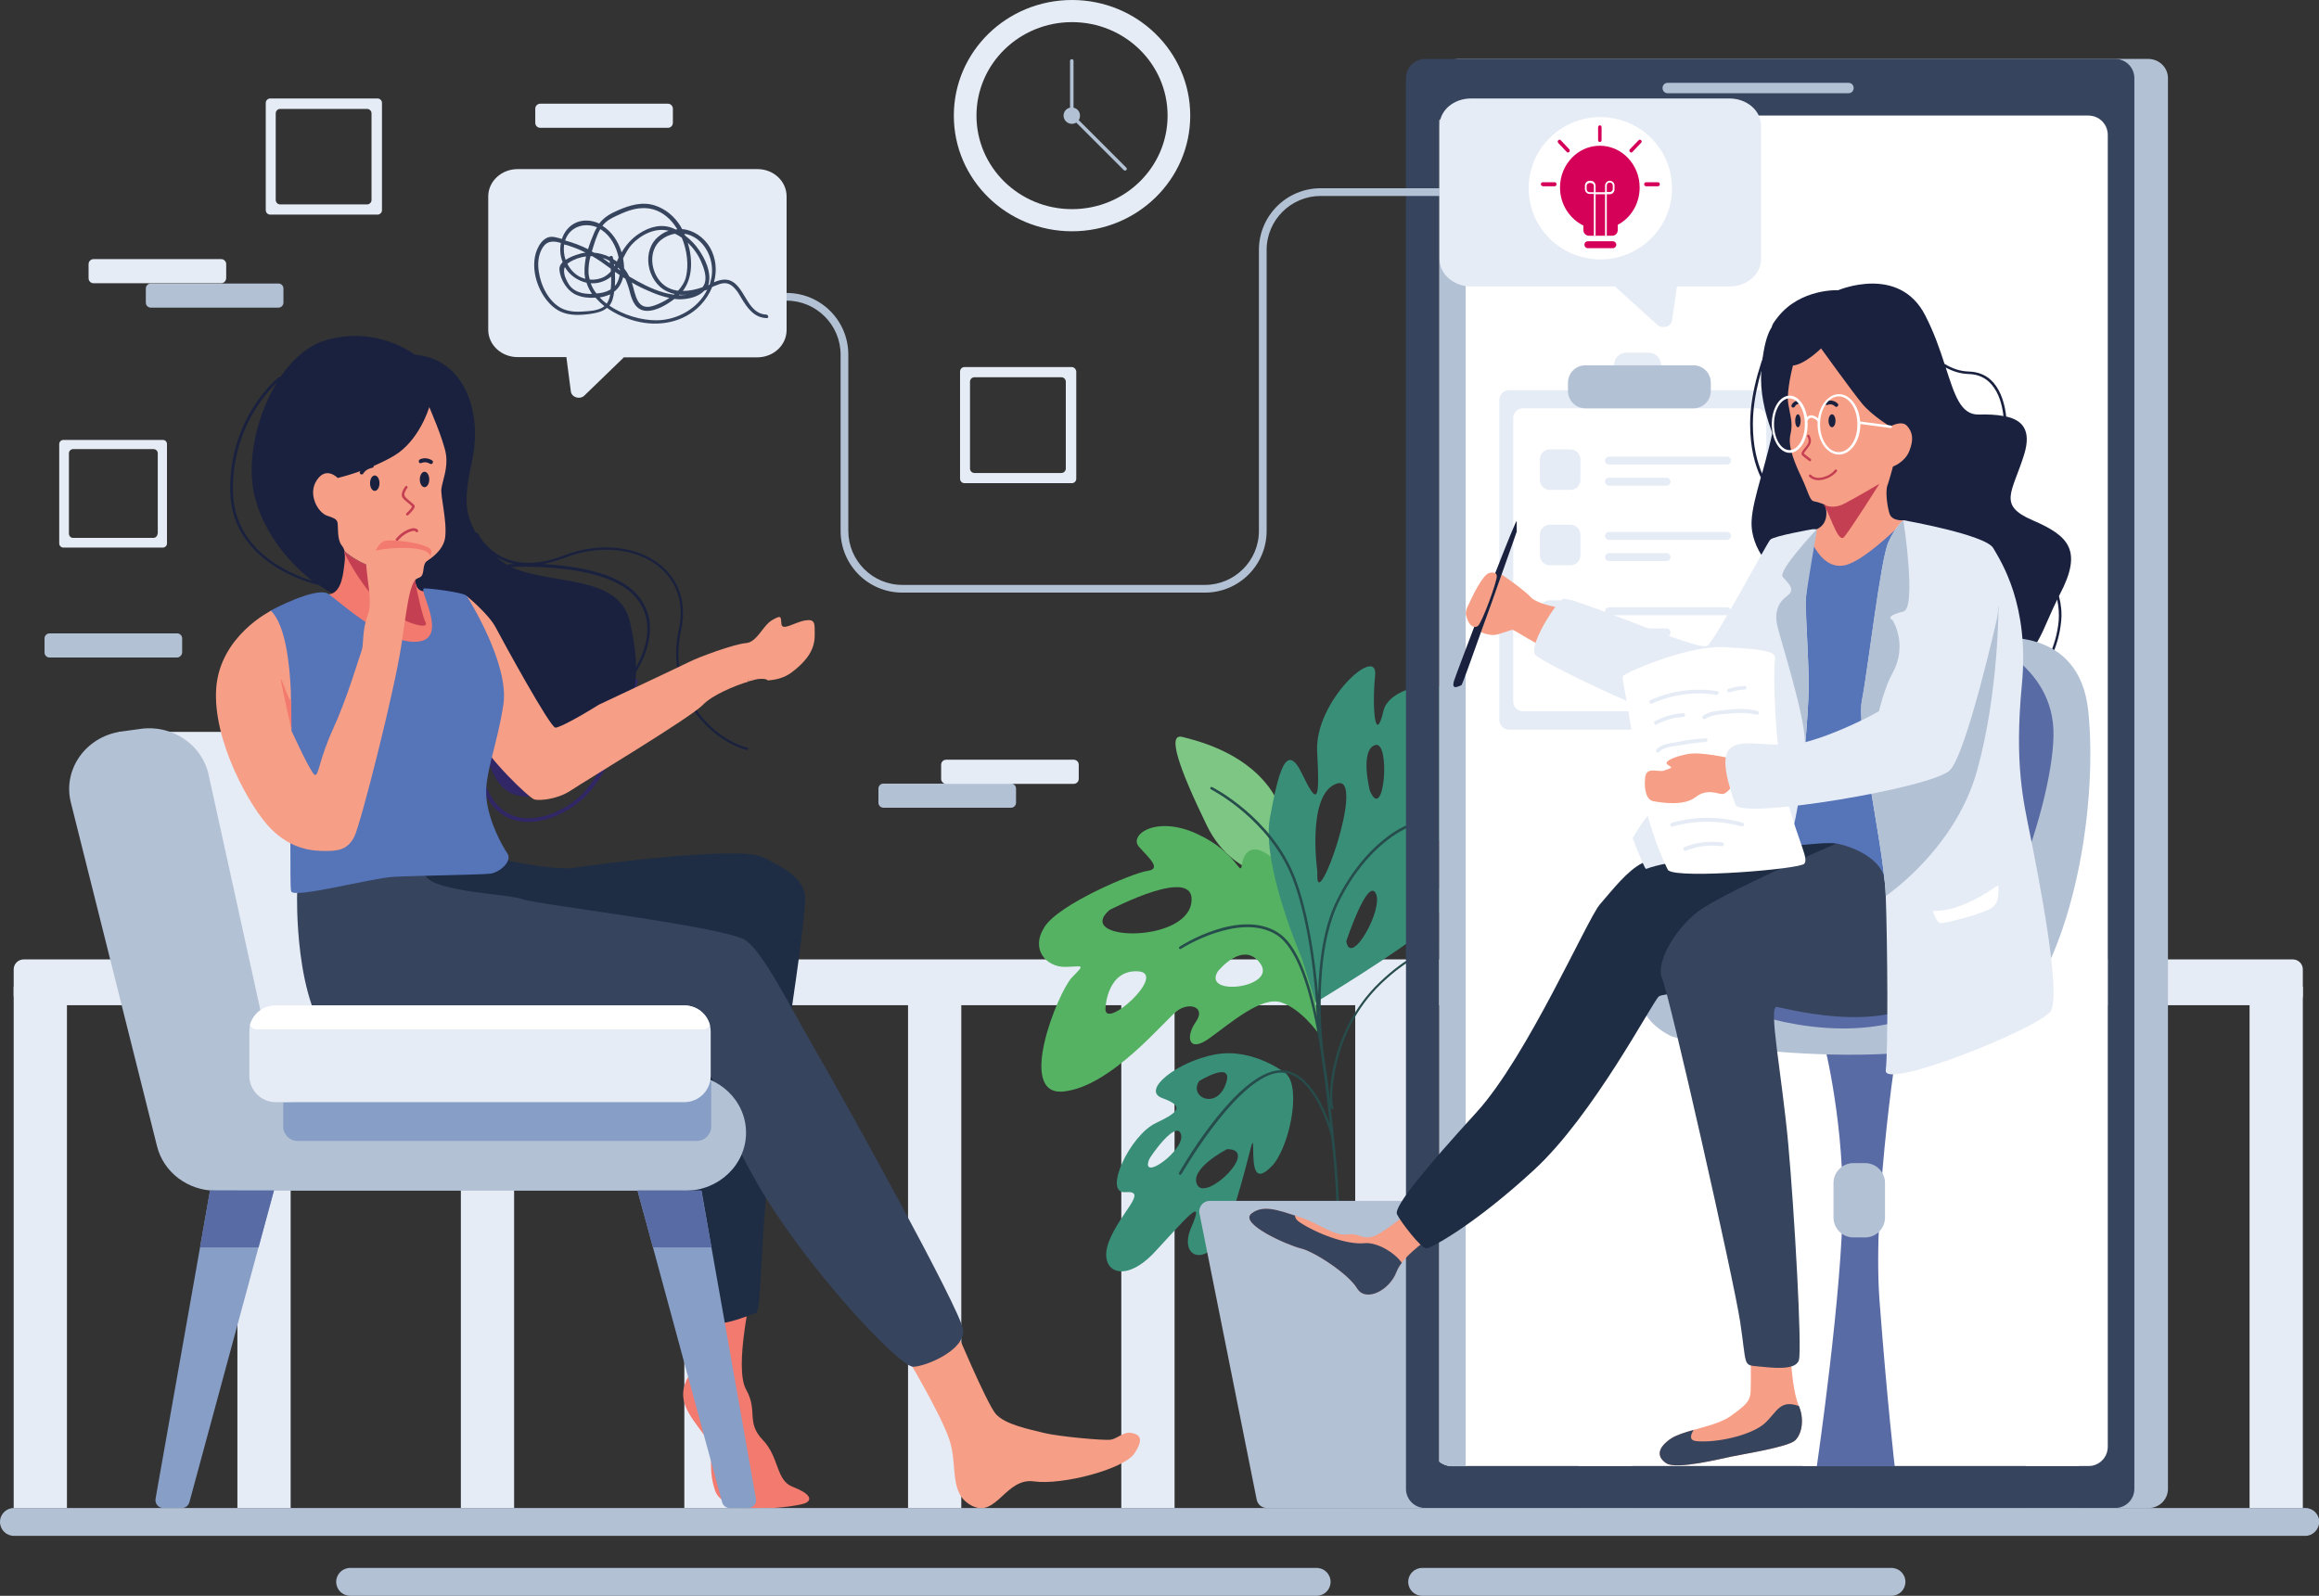 <svg width="308" height="212" viewBox="0 0 308 212" fill="none" xmlns="http://www.w3.org/2000/svg">
<rect x="0" y="0" width="308" height="212" fill="#333333" stroke="none"/>
<g clip-path="url(#clip0_1349_7215)">
<path d="M8.891 131.092H1.818V200.338H8.891V131.092Z" fill="#E6ECF6"/>
<path d="M38.603 131.092H31.53V200.338H38.603V131.092Z" fill="#E6ECF6"/>
<path d="M68.283 131.092H61.21V200.338H68.283V131.092Z" fill="#E6ECF6"/>
<path d="M97.962 131.092H90.89V200.338H97.962V131.092Z" fill="#E6ECF6"/>
<path d="M127.675 131.092H120.602V200.338H127.675V131.092Z" fill="#E6ECF6"/>
<path d="M156 131.092H148.927V200.338H156V131.092Z" fill="#E6ECF6"/>
<path d="M187.067 131.092H179.994V200.338H187.067V131.092Z" fill="#E6ECF6"/>
<path d="M216.747 131.092H209.674V200.338H216.747V131.092Z" fill="#E6ECF6"/>
<path d="M246.459 131.092H239.387V200.338H246.459V131.092Z" fill="#E6ECF6"/>
<path d="M276.139 131.092H269.066V200.338H276.139V131.092Z" fill="#E6ECF6"/>
<path d="M305.852 131.092H298.779V200.338H305.852V131.092Z" fill="#E6ECF6"/>
<path d="M304.53 133.537H3.14C2.413 133.537 1.818 132.942 1.818 132.215V128.779C1.818 128.052 2.413 127.458 3.14 127.458H304.53C305.257 127.458 305.852 128.052 305.852 128.779V132.215C305.852 132.975 305.257 133.537 304.53 133.537Z" fill="#E6ECF6"/>
<path d="M171.666 116.721C171.666 116.721 164.031 117.348 160.296 109.684C156.561 102.019 155.008 97.427 156.991 97.889C158.974 98.385 164.989 99.838 168.526 104.563C172.062 109.287 171.666 116.721 171.666 116.721Z" fill="#7DC683"/>
<path d="M174.872 134.329C174.805 133.404 173.219 118.207 169.914 114.837C166.609 111.468 165.221 113.02 164.956 114.837C164.692 116.654 164.428 113.285 158.974 110.774C153.521 108.263 149.885 110.939 151.273 112.492C152.661 114.045 154.314 115.432 152.397 115.696C150.48 115.961 140.598 120.123 138.714 123.163C136.797 126.202 139.045 128.449 141.391 128.449C143.738 128.449 144.267 127.92 142.383 129.836C140.532 131.752 134.88 145.727 141.292 145C147.704 144.307 154.81 135.354 156.429 134.23C158.049 133.107 160.197 133.801 158.809 135.783C157.421 137.765 157.85 139.946 160.627 137.93C163.403 135.948 167.567 132.281 170.178 133.173C172.789 134.032 174.971 137.105 174.971 137.105L174.872 134.329ZM146.845 133.735C146.845 133.735 147.109 128.779 151.174 129.043C155.239 129.308 146.25 137.369 146.845 133.735ZM158.214 120.024C157.289 125.376 142.614 124.98 147.373 120.883C147.373 120.916 159.139 114.672 158.214 120.024ZM161.75 129.043C161.75 129.043 165.122 124.815 167.402 128.019C169.65 131.224 159.602 132.479 161.75 129.043Z" fill="#55B262"/>
<path d="M183.762 94.387C182.638 99.145 182.209 93.958 182.638 89.729C183.068 85.5 174.574 93.165 174.938 99.838C175.301 106.512 175.004 107.107 172.922 102.779C170.839 98.451 169.815 102.448 168.658 108.693C167.534 114.97 172.922 127.359 172.922 127.359L174.739 133.173C174.739 133.173 186.737 125.905 189.645 123.13C192.587 120.355 192.587 116.886 188.422 117.844C184.258 118.769 192.322 113.252 196.222 100.962C200.155 88.672 184.919 89.63 183.762 94.387ZM174.971 115.829C174.971 115.829 173.483 105.455 177.549 104.1C181.614 102.713 174.541 122.535 174.971 115.829ZM178.805 125.046C178.805 125.046 181.581 116.654 182.705 118.637C183.861 120.652 179.399 128.614 178.805 125.046ZM181.944 105.058C181.944 105.058 180.556 99.673 182.638 98.98C184.721 98.286 183.861 109.518 181.944 105.058Z" fill="#398E77"/>
<path d="M170.806 142.622C170.806 142.622 166.444 139.153 161.42 140.078C156.396 141.003 151.571 144.802 154.314 145.859C157.09 146.884 156.958 147.577 153.521 149.196C150.05 150.815 146.415 158.645 149.489 158.38C152.595 158.116 148.761 161.09 147.274 164.955C145.787 168.853 149.224 170.802 153.389 166.309C157.553 161.816 160.131 158.678 158.214 163.072C156.297 167.466 161.023 168.853 163.436 161.816C165.849 154.779 166.444 149.923 166.444 152.566C166.444 155.209 166.675 157.191 168.856 154.978C171.104 152.797 172.955 144.67 170.806 142.622ZM152.628 154.02C152.761 153.656 156.264 148.635 156.859 150.716C157.421 152.797 151.406 157.125 152.628 154.02ZM159.272 143.613C159.272 143.613 164.064 140.673 162.775 144.075C161.519 147.478 157.85 145.727 159.272 143.613ZM159.04 157.455C157.817 155.308 162.973 152.665 162.973 152.665C167.435 152.632 160.263 159.603 159.04 157.455Z" fill="#398E77"/>
<path d="M194.272 125.938C194.107 125.839 190.174 123.89 183.266 130.464C179.598 133.966 177.945 138.195 177.251 141.102C176.722 143.249 176.59 145.1 176.656 146.223C176.425 144.108 176.127 141.961 175.797 139.847C175.632 138.525 174.277 126.995 177.846 119.76C181.614 112.128 186.77 110.047 186.836 110.014C186.935 109.981 186.968 109.882 186.935 109.783C186.902 109.684 186.803 109.651 186.704 109.684C186.638 109.717 181.383 111.831 177.549 119.595C175.698 123.295 175.169 128.118 175.07 132.149C174.673 127.689 173.814 121.313 171.996 116.588C168.889 108.56 161.056 104.596 160.99 104.563C160.891 104.53 160.792 104.563 160.759 104.629C160.726 104.728 160.759 104.827 160.825 104.86C160.891 104.893 168.592 108.825 171.666 116.687C173.946 122.568 174.706 131.059 174.938 135.155C173.781 129.77 172.161 125.376 169.683 123.857C164.626 120.718 156.991 125.541 156.661 125.773C156.594 125.839 156.561 125.938 156.594 126.004C156.661 126.07 156.76 126.103 156.826 126.07C156.892 126.004 164.593 121.148 169.484 124.154C172.227 125.839 173.913 131.191 175.037 137.468C175.037 137.501 175.037 137.501 175.037 137.501C175.037 137.534 175.037 137.567 175.07 137.567C175.202 138.294 175.334 139.054 175.433 139.781C175.433 139.913 175.466 139.979 175.466 140.012V140.045C175.929 143.117 176.293 146.289 176.623 149.328C175.896 147.313 174.442 144.009 172.128 142.721C171.071 142.126 169.98 142.027 168.823 142.39C163.271 144.108 156.859 155.341 156.594 155.804C156.561 155.903 156.561 156.002 156.661 156.035C156.694 156.035 156.727 156.068 156.76 156.068C156.826 156.068 156.892 156.035 156.925 155.969C156.991 155.87 163.535 144.406 168.955 142.688C170.013 142.357 171.038 142.457 171.996 142.985C175.202 144.769 176.788 150.815 176.822 151.046C176.888 151.806 176.954 152.533 177.053 153.26C178.111 164.063 177.053 168.589 177.053 168.655C177.02 168.754 177.086 168.853 177.185 168.853H177.218C177.284 168.853 177.383 168.787 177.383 168.721C177.383 168.688 178.474 164.096 177.383 153.227C177.185 151.244 176.987 149.13 176.722 146.983C176.755 147.115 176.788 147.247 176.822 147.28C176.855 147.313 176.921 147.346 176.954 147.346C176.987 147.346 177.02 147.346 177.053 147.313C177.119 147.247 177.152 147.148 177.086 147.082C176.689 146.52 176.623 137.171 183.465 130.662C190.174 124.253 194.041 126.169 194.074 126.169C194.173 126.202 194.272 126.169 194.305 126.103C194.371 126.103 194.338 126.004 194.272 125.938Z" fill="#264C4C"/>
<path d="M159.305 161.189L166.906 199.215C167.039 199.875 167.6 200.338 168.261 200.338H192.752C193.446 200.338 194.008 199.842 194.107 199.182L200.288 161.156C200.42 160.297 199.759 159.537 198.932 159.537H160.66C159.8 159.537 159.139 160.33 159.305 161.189Z" fill="#B3C1D5"/>
<path d="M287.938 10.374V197.794C287.938 199.215 286.781 200.338 285.393 200.338H193.744C192.322 200.338 191.199 199.182 191.199 197.794V194.16C191.661 194.523 192.223 194.755 192.851 194.755H277.428C278.849 194.755 279.973 193.598 279.973 192.211V17.906C279.973 16.486 278.816 15.362 277.428 15.362H192.818C192.19 15.362 191.595 15.594 191.166 15.957V10.374C191.166 8.953 192.322 7.83 193.71 7.83H285.327C286.781 7.83 287.938 8.986 287.938 10.374Z" fill="#B3C1D5"/>
<path d="M280.931 7.83H189.282C187.86 7.83 186.737 8.986 186.737 10.374V197.794C186.737 199.215 187.894 200.338 189.282 200.338H280.931C282.353 200.338 283.476 199.182 283.476 197.794V10.374C283.476 8.986 282.353 7.83 280.931 7.83ZM279.94 192.211C279.94 193.631 278.783 194.755 277.395 194.755H192.818C192.19 194.755 191.595 194.523 191.166 194.16V15.957C191.628 15.594 192.19 15.362 192.818 15.362H277.395C278.816 15.362 279.94 16.519 279.94 17.906V192.211Z" fill="#36445E"/>
<path d="M279.94 17.906V192.211C279.94 193.631 278.783 194.755 277.395 194.755H192.818C192.19 194.755 191.595 194.523 191.166 194.16V15.957C191.628 15.594 192.19 15.362 192.818 15.362H277.395C278.816 15.362 279.94 16.519 279.94 17.906Z" fill="white"/>
<path d="M245.501 12.389H221.506C221.11 12.389 220.812 12.092 220.812 11.695C220.812 11.299 221.11 11.002 221.506 11.002H245.501C245.898 11.002 246.195 11.299 246.195 11.695C246.195 12.092 245.898 12.389 245.501 12.389Z" fill="#B3C1D5"/>
<path d="M194.669 15.362V194.788H192.851C192.223 194.788 191.628 194.556 191.199 194.193V15.957C191.661 15.594 192.223 15.362 192.851 15.362H194.669Z" fill="#B3C1D5"/>
<path d="M235.189 51.835H200.42C199.726 51.835 199.131 52.397 199.131 53.124V95.643C199.131 96.337 199.693 96.931 200.42 96.931H235.189C235.883 96.931 236.478 96.37 236.478 95.643V53.124C236.445 52.397 235.883 51.835 235.189 51.835ZM234.594 93.198C234.594 93.892 234.032 94.487 233.305 94.487H202.271C201.577 94.487 200.982 93.925 200.982 93.198V55.536C200.982 54.842 201.544 54.247 202.271 54.247H233.305C233.999 54.247 234.594 54.809 234.594 55.536V93.198Z" fill="#E6ECF6"/>
<path d="M208.583 65.083H205.84C205.113 65.083 204.518 64.489 204.518 63.762V61.02C204.518 60.293 205.113 59.698 205.84 59.698H208.583C209.31 59.698 209.905 60.293 209.905 61.02V63.762C209.905 64.489 209.31 65.083 208.583 65.083Z" fill="#E6ECF6"/>
<path d="M229.372 61.714H213.706C213.409 61.714 213.177 61.482 213.177 61.185C213.177 60.888 213.409 60.656 213.706 60.656H229.372C229.67 60.656 229.901 60.888 229.901 61.185C229.901 61.482 229.67 61.714 229.372 61.714Z" fill="#E6ECF6"/>
<path d="M221.341 64.522H213.706C213.409 64.522 213.177 64.29 213.177 63.993C213.177 63.696 213.409 63.465 213.706 63.465H221.341C221.638 63.465 221.87 63.696 221.87 63.993C221.87 64.29 221.638 64.522 221.341 64.522Z" fill="#E6ECF6"/>
<path d="M208.583 75.094H205.84C205.113 75.094 204.518 74.499 204.518 73.772V71.03C204.518 70.303 205.113 69.709 205.84 69.709H208.583C209.31 69.709 209.905 70.303 209.905 71.03V73.772C209.905 74.499 209.31 75.094 208.583 75.094Z" fill="#E6ECF6"/>
<path d="M229.372 71.724H213.706C213.409 71.724 213.177 71.493 213.177 71.195C213.177 70.898 213.409 70.667 213.706 70.667H229.372C229.67 70.667 229.901 70.898 229.901 71.195C229.901 71.493 229.67 71.724 229.372 71.724Z" fill="#E6ECF6"/>
<path d="M221.341 74.532H213.706C213.409 74.532 213.177 74.301 213.177 74.003C213.177 73.706 213.409 73.475 213.706 73.475H221.341C221.638 73.475 221.87 73.706 221.87 74.003C221.87 74.301 221.638 74.532 221.341 74.532Z" fill="#E6ECF6"/>
<path d="M208.583 85.137H205.84C205.113 85.137 204.518 84.542 204.518 83.816V81.073C204.518 80.347 205.113 79.752 205.84 79.752H208.583C209.31 79.752 209.905 80.347 209.905 81.073V83.816C209.905 84.542 209.31 85.137 208.583 85.137Z" fill="#E6ECF6"/>
<path d="M229.372 81.734H213.706C213.409 81.734 213.177 81.503 213.177 81.206C213.177 80.908 213.409 80.677 213.706 80.677H229.372C229.67 80.677 229.901 80.908 229.901 81.206C229.901 81.503 229.67 81.734 229.372 81.734Z" fill="#E6ECF6"/>
<path d="M221.341 84.542H213.706C213.409 84.542 213.177 84.311 213.177 84.014C213.177 83.716 213.409 83.485 213.706 83.485H221.341C221.638 83.485 221.87 83.716 221.87 84.014C221.87 84.311 221.638 84.542 221.341 84.542Z" fill="#E6ECF6"/>
<path d="M218.961 50.151H216.02C215.094 50.151 214.367 49.424 214.367 48.499C214.367 47.574 215.094 46.847 216.02 46.847H218.961C219.887 46.847 220.614 47.574 220.614 48.499C220.614 49.391 219.854 50.151 218.961 50.151Z" fill="#E6ECF6"/>
<path d="M224.91 54.247H210.566C209.277 54.247 208.253 53.223 208.253 51.935V50.844C208.253 49.556 209.277 48.532 210.566 48.532H224.91C226.199 48.532 227.224 49.556 227.224 50.844V51.935C227.224 53.223 226.199 54.247 224.91 54.247Z" fill="#B3C1D5"/>
<path d="M15.765 97.229H46.965L63.854 141.598L31.365 145.166L15.765 97.229Z" fill="#E6ECF6"/>
<path d="M70.167 109.188C70.035 109.188 69.902 109.188 69.803 109.188C67.787 109.089 66.102 108.131 64.978 106.413C64.151 105.158 63.689 103.671 63.226 102.217C63.094 101.821 62.962 101.391 62.83 100.995C62.796 100.863 62.862 100.697 62.995 100.664C63.127 100.631 63.292 100.697 63.325 100.83C63.458 101.226 63.59 101.656 63.722 102.085C64.185 103.473 64.647 104.926 65.441 106.149C66.465 107.701 67.985 108.593 69.836 108.693C72.943 108.858 76.281 106.875 77.934 104.827C81.14 100.896 82.726 95.775 84.18 90.39C84.213 90.258 84.346 90.159 84.511 90.192C84.643 90.225 84.742 90.357 84.709 90.522C83.255 95.94 81.668 101.127 78.363 105.124C76.314 107.536 73.009 109.188 70.167 109.188Z" fill="#312767"/>
<path d="M63.854 93.594C63.854 93.594 63.623 103.902 68.25 105.521C72.877 107.14 78.859 102.647 80.082 98.121C81.305 93.627 63.854 93.594 63.854 93.594Z" fill="#312767"/>
<path d="M99.251 99.343C94.591 98.055 88.576 92.174 90.46 83.716C91.22 80.314 90.295 77.274 87.882 75.193C84.742 72.517 79.652 71.955 74.86 73.805C71.39 75.16 68.316 75.094 66.002 73.607C64.251 72.484 63.524 70.931 63.524 70.931C63.49 70.832 63.391 70.799 63.292 70.832C63.292 70.832 63.292 70.832 63.259 70.832C61.441 67.958 61.805 65.48 62.763 60.855C64.019 54.743 61.706 47.64 55.063 47.111C55.063 47.111 50.138 43.213 43.297 45.195C40.917 45.889 38.835 47.739 37.215 50.117C37.149 50.084 37.083 50.084 37.017 50.117C36.951 50.184 30.473 55.271 30.572 65.182C30.638 70.402 33.811 73.508 36.488 75.226C39.364 77.076 42.272 77.704 42.272 77.704C42.272 77.704 42.272 77.704 42.305 77.704C44.222 79.025 46.238 79.983 48.254 80.38C54.501 81.668 66.465 80.512 65.077 89.3C63.689 98.088 70.993 102.25 77.934 99.244C82.594 97.229 84.346 93.627 84.478 89.267C85.701 87.284 87.882 82.692 84.61 78.992C81.966 75.986 76.182 75.16 72.084 74.928C72.976 74.763 73.934 74.499 74.992 74.103C79.652 72.285 84.643 72.814 87.684 75.424C89.997 77.406 90.89 80.314 90.162 83.617C88.246 92.306 94.393 98.319 99.185 99.64H99.218C99.284 99.64 99.351 99.574 99.384 99.508C99.417 99.475 99.351 99.376 99.251 99.343ZM36.686 74.962C32.919 72.55 31.002 69.246 30.936 65.216C30.836 57.022 35.364 52.166 36.785 50.811C34.042 55.238 32.786 61.251 33.745 65.612C34.736 70.072 37.81 74.334 41.512 77.175C40.52 76.878 38.603 76.184 36.686 74.962ZM65.87 73.937C66.498 74.334 67.291 74.697 68.283 74.928C67.886 74.928 67.622 74.962 67.556 74.962C67.49 74.962 67.457 74.995 67.424 75.061C66.862 74.73 66.333 74.367 65.87 73.937ZM84.346 79.256C87.221 82.494 85.668 86.525 84.478 88.639C84.445 86.723 84.147 84.674 83.651 82.56C82.197 76.25 73.174 77.77 67.886 75.325C69.902 75.226 80.611 74.995 84.346 79.256Z" fill="#19213F"/>
<path d="M108.208 84.41C108.208 85.533 107.845 86.69 106.787 87.846C106.357 88.341 105.795 88.837 105.134 89.333C104.176 90.059 103.019 90.324 101.995 90.39C101.73 90.192 101.466 90.159 100.904 90.192C100.739 90.192 100.474 90.225 100.144 90.324C99.681 90.258 99.384 90.192 99.384 90.192C99.384 90.192 99.384 90.324 99.384 90.555C97.5 91.117 94.558 92.372 93.368 93.627C91.716 95.345 77.669 103.77 75.852 104.992C74.034 106.215 71.687 106.38 70.993 106.215C70.299 106.05 64.68 100.631 63.722 98.187C62.763 95.742 59.657 77.869 62.069 79.256C62.069 79.256 64.945 81.602 65.87 83.419C66.829 85.236 73.075 96.667 73.769 96.667C74.265 96.667 76.678 95.412 79.52 93.627C79.983 93.396 89.997 88.705 91.451 87.978C92.939 87.218 97.632 85.533 99.086 85.434C100.243 85.335 100.97 83.948 101.796 83.023C102.028 82.758 102.259 82.56 102.523 82.395C103.713 81.734 103.713 81.8 103.779 82.857C103.845 83.915 105.531 82.659 106.919 82.428C108.307 82.197 108.208 82.824 108.208 84.41Z" fill="#F79E86"/>
<path d="M59.128 71.393C58.963 72.616 58.07 73.541 57.178 74.202C56.418 74.763 55.657 75.127 55.492 75.259C55.459 75.259 54.996 75.424 54.269 75.556C53.311 75.721 51.89 75.853 50.435 75.556C50.039 75.49 49.675 75.391 49.312 75.259C47.23 74.565 45.775 73.243 45.775 73.243C45.709 72.979 45.577 72.682 45.379 72.451C44.784 71.691 44.916 70.138 44.85 69.609C44.784 69.081 44.685 68.916 43.462 68.519C42.239 68.123 40.818 65.678 42.074 63.795C43.33 61.879 44.85 63.498 44.85 63.498C44.85 63.498 48.882 62.572 52.319 60.557C55.724 58.542 57.013 54.082 57.013 54.082C57.013 54.082 58.929 58.476 59.227 60.326C59.524 62.176 58.764 63.894 58.632 64.885C58.467 65.843 59.392 69.147 59.128 71.393Z" fill="#F79E86"/>
<path d="M49.774 65.216C50.121 65.216 50.402 64.757 50.402 64.191C50.402 63.626 50.121 63.167 49.774 63.167C49.428 63.167 49.147 63.626 49.147 64.191C49.147 64.757 49.428 65.216 49.774 65.216Z" fill="#19213F"/>
<path d="M56.385 64.72C56.731 64.72 57.013 64.261 57.013 63.696C57.013 63.13 56.731 62.672 56.385 62.672C56.038 62.672 55.757 63.13 55.757 63.696C55.757 64.261 56.038 64.72 56.385 64.72Z" fill="#19213F"/>
<path d="M54.104 68.486C54.071 68.486 54.005 68.453 53.972 68.42C53.906 68.354 53.906 68.255 53.972 68.189C54.368 67.825 54.699 67.429 54.732 67.297C54.666 67.198 54.468 67.032 54.302 66.9C54.038 66.669 53.708 66.438 53.509 66.174C53.047 65.579 53.807 64.687 53.84 64.621C53.906 64.555 54.005 64.522 54.071 64.588C54.137 64.654 54.17 64.753 54.104 64.819C53.939 65.017 53.542 65.645 53.774 65.942C53.939 66.174 54.236 66.405 54.501 66.636C54.798 66.9 54.996 67.032 55.063 67.165C55.162 67.396 54.864 67.825 54.203 68.453C54.17 68.486 54.137 68.486 54.104 68.486Z" fill="#C43F52"/>
<path d="M52.716 71.856C52.683 71.856 52.65 71.856 52.617 71.823C52.551 71.757 52.518 71.658 52.584 71.592C52.617 71.559 53.179 70.799 54.17 70.369C54.633 70.171 54.996 70.105 55.261 70.237C55.459 70.303 55.525 70.435 55.525 70.468C55.558 70.567 55.525 70.667 55.426 70.7C55.327 70.733 55.228 70.7 55.195 70.601C55.162 70.534 54.93 70.435 54.302 70.7C53.41 71.096 52.881 71.79 52.848 71.823C52.848 71.856 52.782 71.856 52.716 71.856Z" fill="#C43F52"/>
<path d="M55.922 61.515C56.319 61.35 56.748 61.383 57.112 61.614C57.409 61.78 57.674 61.35 57.376 61.152C56.88 60.855 56.319 60.788 55.79 61.02C55.492 61.152 55.624 61.647 55.922 61.515Z" fill="#19213F"/>
<path d="M48.254 62.903C48.519 62.473 48.948 62.242 49.444 62.143C49.774 62.11 49.642 61.581 49.312 61.647C48.684 61.746 48.155 62.11 47.824 62.639C47.626 62.936 48.089 63.2 48.254 62.903Z" fill="#19213F"/>
<path d="M55.294 88.837C52.749 90.225 53.84 88.606 47.428 85.996C41.016 83.386 41.809 79.124 43.66 78.959C45.511 78.794 45.61 75.721 45.742 74.928C45.808 74.4 45.874 73.805 45.709 73.243C45.709 73.243 47.725 75.061 50.369 75.556C52.947 76.052 55.327 75.292 55.426 75.259C55.029 75.556 54.864 76.712 55.327 77.869C55.79 79.025 57.574 78.463 57.574 78.463C57.574 78.463 58.963 81.073 59.095 83.155C59.227 85.236 57.839 87.45 55.294 88.837Z" fill="#F37A6E"/>
<path d="M99.846 171.43C99.846 171.43 97.467 181.672 99.086 184.579C100.706 187.453 99.053 188.94 101.301 191.286C103.548 193.631 103.019 196.671 105.3 197.53C107.547 198.389 108.01 199.248 106.919 199.71C105.829 200.14 96.211 201.626 94.988 198.058C93.765 194.49 95.252 193.037 93.434 190.526C91.617 188.015 89.634 185.934 91.451 182.828C93.269 179.723 93.864 178.335 93.699 174.437C93.534 170.472 99.846 171.43 99.846 171.43Z" fill="#F37A6E"/>
<path d="M120.305 180.086C120.305 180.086 124.998 187.883 126.122 191.352C127.245 194.788 125.956 198.521 129.162 200.073C132.368 201.626 133.591 196.274 137.326 196.803C141.061 197.331 149.29 195.184 150.678 193.07C152.067 190.988 151.207 190.526 150.249 190.361C149.29 190.162 148.431 191.087 147.572 191.253C146.712 191.418 140.466 190.823 138.648 190.361C136.83 189.898 133.459 189.27 132.236 187.817C131.013 186.363 126.783 176.287 126.783 176.287L120.305 180.086Z" fill="#F79E86"/>
<path d="M67.523 114.342C67.523 114.342 73.769 115.696 76.38 115.267C78.991 114.837 98.326 112.327 101.334 113.879C104.374 115.432 106.291 116.423 106.886 118.703C107.481 120.982 102.556 149.527 101.73 159.107C100.904 168.721 101.069 174.271 100.375 174.437C99.681 174.602 93.434 177.542 92.74 174.437C92.046 171.331 90.493 154.812 90.823 144.604C91.154 134.395 92.377 130.927 91.154 130.761C89.931 130.596 57.178 127.986 54.236 120.024C51.295 112.062 58.07 111.633 67.523 114.342Z" fill="#1F2D44"/>
<path d="M39.463 118.703C39.463 118.703 39 133.503 44.453 138.822C49.874 144.141 91.617 139.615 94.162 142.754C96.707 145.859 94.261 146.091 100.507 157.092C106.754 168.06 119.478 181.705 121.329 181.573C123.18 181.474 128.27 179.26 127.906 176.617C127.576 173.974 111.943 145.76 108.373 139.648C104.804 133.536 101.565 126.83 99.119 124.98C96.707 123.13 71.125 120.156 69.407 119.463C67.688 118.769 58.07 118.538 56.583 116.456C55.063 114.309 40.025 115.135 39.463 118.703Z" fill="#36445E"/>
<path d="M100.144 90.324C99.912 90.39 99.648 90.456 99.384 90.522C99.384 90.291 99.384 90.159 99.384 90.159C99.384 90.159 99.681 90.258 100.144 90.324Z" fill="#F79E86"/>
<path d="M35.959 81.106C35.959 81.106 42.107 77.803 43.66 78.926C45.213 80.049 51.361 85.699 55.525 85.236C59.69 84.807 55.426 78.166 56.352 78.166C57.31 78.166 61.772 78.728 62.003 79.19C62.268 79.62 67.655 88.209 66.862 93.561C66.069 98.947 64.251 103.01 64.614 106.116C64.945 109.221 66.696 112.36 67.391 113.384C68.085 114.408 66.366 115.895 65.143 116.06C63.92 116.225 55.096 116.324 52.22 116.489C49.345 116.654 38.934 119.43 38.669 118.405C38.405 117.381 38.901 107.834 37.942 104.464C37.083 101.127 34.175 81.998 35.959 81.106Z" fill="#5674B8"/>
<path d="M99.384 90.159C99.384 90.159 99.681 90.225 100.144 90.291C99.912 90.357 99.648 90.423 99.384 90.489C99.384 90.291 99.384 90.159 99.384 90.159Z" fill="#F79E86"/>
<path d="M50.138 79.884C47.527 77.175 45.775 73.508 45.775 73.508L45.709 73.243C45.709 73.243 47.725 75.061 50.369 75.556C51.857 75.853 53.245 75.721 54.203 75.556L54.831 75.721C54.831 75.721 55.889 81.437 56.517 82.659C57.178 83.882 52.749 82.593 50.138 79.884Z" fill="#C43F52"/>
<path d="M57.277 73.21C57.277 73.409 57.211 73.772 57.145 74.169C56.385 74.73 55.624 75.094 55.459 75.226C55.426 75.226 54.963 75.391 54.236 75.523C53.278 75.688 51.857 75.82 50.402 75.523C50.006 75.457 49.642 75.358 49.279 75.226C49.312 75.061 49.807 72.12 51.163 71.856C52.584 71.592 57.343 72.319 57.277 73.21Z" fill="#F37A6E"/>
<path d="M56.252 75.589C56.087 77.307 55.393 76.283 54.864 77.505C54.335 78.728 54.17 79.752 53.311 85.665C52.452 91.546 47.924 109.419 47.064 111.137C46.205 112.855 44.982 113.053 43.263 113.053C41.545 113.053 38.769 112.888 35.992 110.113C33.216 107.338 28.192 98.319 28.721 91.381C29.25 84.443 35.992 81.139 35.992 81.139C37.909 83.056 38.471 88.077 38.636 91.976V92.009C38.636 92.108 38.636 92.207 38.636 92.306C38.636 92.339 38.636 92.405 38.636 92.438C38.636 92.504 38.636 92.57 38.636 92.603C38.702 94.916 38.669 96.7 38.702 97.03C38.702 97.063 38.702 97.063 38.702 97.063C38.868 97.394 41.313 102.779 41.809 102.944C42.338 103.109 42.338 101.028 44.222 96.865C46.139 92.703 47.692 87.317 48.023 86.458C48.353 85.6 48.023 83.849 48.882 81.602C49.741 79.355 47.858 74.135 49.047 73.442C50.27 72.748 55.823 72.418 56.847 73.442C57.872 74.466 56.418 73.838 56.252 75.589Z" fill="#F79E86"/>
<path d="M38.736 97.03C38.636 96.568 37.81 93.033 37.38 90.753C36.918 88.408 38.669 94.42 38.636 92.603C38.736 94.883 38.669 96.7 38.736 97.03Z" fill="#F37A6E"/>
<path d="M9.419 106.644L20.855 152.269C21.714 155.738 24.953 158.182 28.655 158.182H91.055C95.484 158.182 99.086 154.713 99.086 150.485C99.086 146.223 95.484 142.787 91.055 142.787H42.999C39.198 142.787 35.926 140.243 35.133 136.675L27.697 102.878C26.804 98.88 22.838 96.237 18.641 96.832L16.03 97.196C11.37 97.889 8.296 102.25 9.419 106.644Z" fill="#B3C1D5"/>
<path d="M36.389 158.149L34.34 165.682L25.152 199.578C25.019 200.041 24.623 200.338 24.16 200.338H21.681C21.02 200.338 20.558 199.743 20.657 199.115L26.573 165.682L27.895 158.149H36.389Z" fill="#879EC6"/>
<path d="M99.384 200.338H96.905C96.442 200.338 96.013 200.007 95.913 199.578L86.725 165.715L84.676 158.182H93.17L94.492 165.715L100.408 199.148C100.507 199.776 100.012 200.338 99.384 200.338Z" fill="#879EC6"/>
<path d="M27.895 158.149H36.389L34.34 165.715H26.573L27.895 158.149Z" fill="#596BA4"/>
<path d="M94.492 165.715H86.725L84.676 158.149H93.137L94.492 165.715Z" fill="#596BA4"/>
<path d="M37.612 146.454V149.659C37.612 150.716 38.471 151.575 39.529 151.575H92.542C93.6 151.575 94.459 150.716 94.459 149.659V143.613L37.612 146.454Z" fill="#879EC6"/>
<path d="M94.393 137.071V142.919C94.393 144.868 92.806 146.421 90.89 146.421H36.62C34.67 146.421 33.117 144.835 33.117 142.919V137.071C33.117 136.774 33.15 136.477 33.216 136.212C33.613 134.693 34.968 133.57 36.62 133.57H90.89C92.542 133.57 93.93 134.693 94.294 136.212C94.36 136.477 94.393 136.774 94.393 137.071Z" fill="#E6ECF6"/>
<path d="M94.294 136.212C94.129 136.51 93.798 136.741 93.434 136.741H34.042C33.679 136.741 33.348 136.543 33.183 136.212C33.58 134.693 34.935 133.57 36.587 133.57H90.89C92.542 133.57 93.897 134.693 94.294 136.212Z" fill="white"/>
<path d="M306.182 204.038H1.851C0.826 204.038 0 203.212 0 202.188C0 201.164 0.826 200.338 1.851 200.338H306.182C307.207 200.338 308.033 201.164 308.033 202.188C308 203.212 307.174 204.038 306.182 204.038Z" fill="#B3C1D5"/>
<path d="M174.872 212H46.502C45.478 212 44.652 211.174 44.652 210.15C44.652 209.126 45.478 208.3 46.502 208.3H174.872C175.896 208.3 176.722 209.126 176.722 210.15C176.722 211.174 175.896 212 174.872 212Z" fill="#B3C1D5"/>
<path d="M251.219 212H188.885C187.861 212 187.034 211.174 187.034 210.15C187.034 209.126 187.861 208.3 188.885 208.3H251.219C252.243 208.3 253.07 209.126 253.07 210.15C253.07 211.174 252.243 212 251.219 212Z" fill="#B3C1D5"/>
<path d="M237.47 42.948C237.47 42.948 234.594 40.504 233.933 49.325C233.504 54.776 236.809 60.656 236.809 60.656L237.47 42.948Z" fill="#19213F"/>
<path d="M273.561 78.992C276.701 73.045 274.685 71.162 269.959 69.114C265.265 67.099 267.281 65.414 268.835 60.392C269.859 57.088 268.537 55.8 266.455 55.337C266.29 53.818 265.827 52.067 264.77 50.844C263.943 49.886 262.82 49.391 261.465 49.358C260.308 49.325 259.217 48.928 258.259 48.334C257.631 46.384 256.87 44.171 255.714 41.924C252.243 35.086 244.146 38.554 244.146 38.554C244.146 38.554 239.188 38.29 236.148 42.089C234.859 43.708 235.553 43.246 235.354 44.468C234.132 47.21 232.446 51.835 232.446 56.361C232.446 59.533 233.107 61.846 233.867 63.431C233.239 65.678 232.71 67.693 232.644 69.147C232.413 73.177 235.916 76.052 235.916 76.052C235.916 76.052 242.989 79.785 247.154 77.538C251.318 75.325 254.722 77.704 262.324 84.575C269.661 91.216 270.388 85.401 273.231 79.653C273.429 80.611 273.495 81.536 273.429 82.461C272.768 89.531 267.182 93.099 267.116 93.132L267.281 93.429C267.348 93.396 273.065 89.729 273.759 82.494C273.859 81.404 273.759 80.314 273.462 79.19C273.495 79.124 273.528 79.058 273.561 78.992ZM232.81 56.361C232.81 52.364 234.132 48.267 235.288 45.525C235.288 46.913 235.619 48.565 235.916 51.109C236.346 54.544 235.09 59.038 234.032 62.903C233.371 61.35 232.81 59.236 232.81 56.361ZM262.787 55.073C260.407 55.106 259.614 52.496 258.424 48.829C259.349 49.325 260.374 49.655 261.465 49.688C262.72 49.721 263.745 50.184 264.505 51.076C265.497 52.199 265.926 53.818 266.092 55.271C265.1 55.073 263.943 55.04 262.787 55.073Z" fill="#19213F"/>
<path d="M238.131 48.565C238.131 48.565 237.238 51.934 237.503 53.619C237.767 55.304 238.164 56.097 237.8 57.716C237.404 59.335 238.428 61.648 239.321 63.531C240.213 65.447 240.345 66.504 240.94 66.603C241.568 66.702 242.394 67.066 242.394 67.066C242.394 67.066 243.22 69.411 241.304 70.303C239.354 71.195 236.247 72.979 240.015 76.746C243.782 80.512 245.137 82.824 248.277 80.446C251.417 78.067 251.979 79.256 252.309 77.01C252.64 74.763 252.805 69.114 252.805 69.114C252.805 69.114 251.285 69.279 250.954 68.222C250.624 67.165 250.393 65.183 250.69 64.456C250.954 63.729 251.417 61.978 251.417 61.978C251.417 61.978 253.004 61.416 253.598 59.897C254.193 58.377 254.028 57.419 253.301 56.593C252.574 55.767 251.054 56.659 251.054 56.659C251.054 56.659 248.608 55.205 247.286 53.586C245.964 51.968 241.865 46.285 241.865 46.285C241.865 46.285 239.75 48.4 238.131 48.565Z" fill="#F79E86"/>
<path d="M241.998 66.9C241.998 66.9 243.187 67.825 244.972 66.9C246.757 65.975 249.632 64.257 249.632 64.257C249.632 64.257 245.831 70.27 244.939 71.327C244.014 72.385 242.758 67.132 241.998 66.9Z" fill="#C43F52"/>
<path d="M240.411 61.284C240.378 61.284 240.345 61.284 240.312 61.251C240.279 61.218 239.684 60.788 239.387 60.524C239.089 60.26 239.42 59.864 239.75 59.467C239.948 59.236 240.147 58.971 240.18 58.806C240.312 58.377 240.048 58.013 240.048 58.013C239.982 57.947 240.015 57.848 240.081 57.782C240.147 57.716 240.246 57.749 240.312 57.815C240.312 57.848 240.643 58.311 240.477 58.872C240.411 59.104 240.18 59.401 239.982 59.665C239.849 59.83 239.552 60.194 239.585 60.26C239.882 60.524 240.477 60.954 240.477 60.954C240.543 61.02 240.576 61.119 240.51 61.185C240.51 61.251 240.444 61.284 240.411 61.284Z" fill="#C43F52"/>
<path d="M241.535 63.795C240.709 63.795 240.279 63.332 240.279 63.299C240.213 63.233 240.246 63.134 240.312 63.068C240.378 63.002 240.477 63.035 240.543 63.101C240.576 63.134 241.039 63.696 242.13 63.398C243.254 63.101 243.683 62.44 243.683 62.44C243.749 62.374 243.848 62.341 243.915 62.374C243.981 62.44 244.014 62.539 243.981 62.605C243.948 62.639 243.452 63.365 242.229 63.696C241.932 63.762 241.733 63.795 241.535 63.795Z" fill="#C43F52"/>
<path d="M243.32 56.758C243.575 56.758 243.782 56.373 243.782 55.899C243.782 55.425 243.575 55.04 243.32 55.04C243.064 55.04 242.857 55.425 242.857 55.899C242.857 56.373 243.064 56.758 243.32 56.758Z" fill="#19213F"/>
<path d="M238.792 56.758C238.992 56.758 239.155 56.373 239.155 55.899C239.155 55.425 238.992 55.04 238.792 55.04C238.591 55.04 238.428 55.425 238.428 55.899C238.428 56.373 238.591 56.758 238.792 56.758Z" fill="#19213F"/>
<path d="M238.428 53.95C238.494 53.752 238.759 53.685 238.924 53.619C239.056 53.586 239.122 53.454 239.089 53.322C239.056 53.19 238.891 53.091 238.792 53.157C238.428 53.289 238.098 53.454 237.932 53.851C237.899 53.983 237.998 54.115 238.098 54.148C238.263 54.148 238.362 54.082 238.428 53.95Z" fill="#19213F"/>
<path d="M242.758 53.785C243.088 53.653 243.452 53.718 243.716 53.983C243.948 54.214 244.311 53.851 244.08 53.619C243.65 53.19 243.055 53.091 242.526 53.355C242.229 53.487 242.46 53.917 242.758 53.785Z" fill="#19213F"/>
<path d="M251.12 56.527L247.054 55.998C246.922 53.95 245.699 52.364 244.245 52.364C242.89 52.364 241.733 53.752 241.469 55.569C241.27 55.403 240.94 55.205 240.609 55.172C240.345 55.172 240.147 55.271 240.015 55.403C239.75 53.785 238.825 52.562 237.701 52.562C236.379 52.562 235.321 54.247 235.321 56.361C235.321 58.443 236.379 60.161 237.701 60.161C239.023 60.161 240.081 58.476 240.081 56.361C240.081 56.196 240.081 56.064 240.048 55.932C240.081 55.833 240.246 55.503 240.576 55.503C240.94 55.503 241.304 55.833 241.403 55.965C241.403 56.097 241.403 56.229 241.403 56.361C241.403 58.575 242.659 60.392 244.245 60.392C245.798 60.392 247.087 58.575 247.087 56.361V56.328L251.087 56.857C251.087 56.857 251.087 56.857 251.12 56.857C251.219 56.857 251.285 56.791 251.285 56.725C251.252 56.626 251.186 56.527 251.12 56.527ZM237.668 59.797C236.544 59.797 235.619 58.245 235.619 56.361C235.619 54.445 236.544 52.926 237.668 52.926C238.792 52.926 239.717 54.478 239.717 56.361C239.717 58.278 238.792 59.797 237.668 59.797ZM244.212 60.062C242.824 60.062 241.733 58.41 241.733 56.361C241.733 54.313 242.857 52.661 244.212 52.661C245.6 52.661 246.691 54.313 246.691 56.361C246.724 58.41 245.6 60.062 244.212 60.062Z" fill="white"/>
<path d="M238.428 191.352C237.503 192.244 231.355 193.202 230 193.499C228.645 193.763 222.663 195.283 221.308 194.391C219.953 193.499 220.184 192.277 221.969 191.087C222.696 190.625 223.787 190.295 224.943 189.964C226.695 189.469 228.612 189.006 229.868 188.114C231.95 186.627 232.446 186.099 232.512 184.876C232.578 183.654 232.512 179.161 232.512 179.161L237.932 181.54C237.932 181.54 238.164 185.009 238.891 186.726V186.76C239.651 188.477 239.354 190.46 238.428 191.352Z" fill="#F79E86"/>
<path d="M238.428 191.352C237.503 192.244 231.355 193.202 230 193.499C228.645 193.763 222.663 195.283 221.308 194.391C219.953 193.499 220.184 192.277 221.969 191.087C222.696 190.625 223.787 190.294 224.943 189.964C224.448 190.757 224.415 191.352 225.274 191.451C228.083 191.715 232.611 190.658 234.363 189.105C236.015 187.618 236.346 185.868 238.924 186.793C239.651 188.477 239.354 190.46 238.428 191.352Z" fill="#36445E"/>
<path d="M252.309 136.642C252.309 136.642 248.608 159.273 249.632 172.818C250.657 186.363 251.648 194.788 251.648 194.788H241.304C241.304 194.788 244.741 171.232 244.741 159.504C244.741 147.776 242.064 137.765 242.064 137.765L252.309 136.642Z" fill="#596BA4"/>
<path d="M264.604 84.84C264.604 84.84 276.205 82.857 277.362 94.519C278.552 106.182 275.842 124.848 268.273 134.429C260.704 144.009 224.382 138.889 221.837 137.6C219.325 136.279 217.672 134.429 217.904 131.587C218.135 128.713 227.72 128.713 232.413 128.052C237.106 127.392 264.604 84.84 264.604 84.84Z" fill="#B3C1D5"/>
<path d="M262.324 84.575C262.324 84.575 272.999 87.879 272.735 97.856C272.503 107.834 264.439 129.704 256.705 133.9C248.938 138.096 238.693 136.939 230.529 133.9C222.365 130.86 215.458 131.653 222.531 119C229.604 106.347 262.324 84.575 262.324 84.575Z" fill="#596BA4"/>
<path d="M207.393 80.776C207.393 80.776 204.749 85.599 204.65 85.732C204.551 85.864 201.18 83.749 200.949 83.683C200.717 83.617 199.329 84.245 198.536 84.344C198.04 84.41 197.28 84.245 196.685 83.981C197.577 81.47 198.569 78.695 199.428 76.316C200.717 77.175 202.601 78.562 203.262 79.289C204.221 80.347 207.393 80.776 207.393 80.776Z" fill="#F79E86"/>
<path d="M190.835 163.832C190.835 163.832 187.728 165.715 186.175 167.763C185.877 168.16 185.646 168.556 185.481 168.952C184.588 171.397 181.383 173.082 180.226 171.133C179.036 169.184 174.508 166.243 172.756 165.847C171.005 165.417 164.527 162.576 166.212 161.222C167.733 159.999 169.815 160.792 171.996 161.486C172.227 161.552 172.459 161.651 172.69 161.717C175.136 162.477 177.053 164.228 179.003 163.997C180.953 163.733 181.052 165.252 183.531 163.666C186.01 162.081 187.497 160.594 187.497 160.594L190.835 163.832Z" fill="#F79E86"/>
<path d="M186.175 167.763C185.877 168.16 185.646 168.556 185.481 168.952C184.588 171.397 181.383 173.082 180.226 171.133C179.036 169.184 174.508 166.243 172.756 165.847C171.005 165.417 164.527 162.576 166.212 161.222C167.733 159.999 169.815 160.792 171.996 161.486C171.996 161.783 172.194 162.114 172.624 162.378C174.905 163.898 178.937 165.417 181.283 165.153C182.903 165.021 185.249 166.409 186.175 167.763Z" fill="#36445E"/>
<path d="M236.015 112.062C236.015 112.062 220.151 113.681 218.168 114.639C216.185 115.597 214.202 118.174 212.483 120.156C210.798 122.139 202.866 140.309 196.156 147.71C189.414 155.11 185.051 160.33 185.547 161.321C186.043 162.345 188.753 165.847 189.414 165.847C190.075 165.847 195.925 162.642 203.758 155.407C211.624 148.172 219.391 133.239 220.316 132.38C221.242 131.521 244.84 130.794 247.98 124.65C251.153 118.505 251.384 111.005 247.319 109.585C243.221 108.197 236.015 112.062 236.015 112.062Z" fill="#1F2D44"/>
<path d="M243.882 112.062C243.882 112.062 228.282 118.802 225.241 121.313C222.2 123.824 219.854 128.052 220.779 130.068C221.704 132.083 230.265 169.911 231.124 175.626C231.983 181.341 231.487 181.341 233.305 181.507C235.156 181.672 238.494 182.167 238.924 180.681C239.354 179.161 238.329 161.023 237.503 151.938C236.676 142.853 234.826 133.603 235.982 133.768C237.172 133.933 253.466 138.492 258.259 129.902C263.051 121.313 260.242 114.276 256.705 112.261C253.169 110.212 243.882 112.062 243.882 112.062Z" fill="#36445E"/>
<path d="M251.781 70.303C251.781 70.303 247.616 74.4 245.171 75.061C242.725 75.721 241.304 73.243 240.973 72.682C240.643 72.12 240.973 71.625 240.973 71.625C240.973 71.625 239.882 76.052 239.618 82.957C239.354 89.861 236.015 111.17 236.015 112.062C236.015 112.954 241.799 111.732 243.882 112.062C245.964 112.393 250.161 114.144 250.326 117.084C250.492 120.024 257.366 117.943 258.193 101.292C259.052 84.641 251.781 70.303 251.781 70.303Z" fill="#5674B8"/>
<path d="M240.213 91.744C240.18 93.231 240.015 96.171 239.717 99.376C239.717 99.376 239.717 99.376 239.717 99.409C239.221 104.629 238.461 110.443 237.47 111.633C237.238 111.93 236.875 112.161 236.379 112.36C233.537 113.582 226.827 113.747 221.407 114.705C220.349 114.904 219.424 115.135 218.631 115.432C218.565 115.399 218.532 115.366 218.499 115.3C218.499 115.3 217.771 113.912 216.846 111.335C217.573 110.08 218.3 109.023 218.796 108.428C220.911 106.05 225.836 94.123 225.902 93.925C225.836 93.958 224.382 94.817 222.63 95.279C221.704 95.544 217.143 93.66 212.781 91.645C208.55 89.696 204.518 87.582 203.956 87.053C202.865 85.963 206.567 80.148 207.559 79.587C208.451 79.091 221.44 84.773 225.571 85.732C226.199 85.864 226.629 85.897 226.761 85.798C227.885 84.939 234.627 72.219 235.123 71.691C235.619 71.195 240.742 70.303 240.742 70.303H241.237C241.237 70.303 239.915 77.935 239.783 79.322C239.717 80.743 240.279 87.846 240.213 91.744Z" fill="#E6ECF6"/>
<path d="M240.213 91.744C240.18 93.231 240.015 96.171 239.717 99.376C239.717 99.343 239.717 99.31 239.717 99.277C240.048 95.907 236.346 84.641 236.015 82.957C235.685 81.272 236.181 80.016 237.371 79.157C238.56 78.298 237.47 77.472 236.776 76.646C236.082 75.82 241.337 70.27 241.337 70.27C241.337 70.27 240.015 77.902 239.882 79.289C239.717 80.743 240.279 87.846 240.213 91.744Z" fill="#B3C1D5"/>
<path d="M272.338 134.362C270.785 136.609 250.128 144.901 250.459 142.192C250.789 139.516 250.69 125.475 250.459 119C250.326 115.168 248.971 108.23 248.079 102.349C248.046 102.151 248.013 101.953 247.98 101.755C247.385 97.889 246.988 94.553 247.319 92.967C248.112 88.936 249.798 74.235 250.822 72.021C251.847 69.775 252.838 69.114 252.838 69.114C252.838 69.114 263.712 71.03 264.737 72.814C265.761 74.598 269.562 80.314 268.537 90.951C267.513 101.623 268.769 106.545 269.661 111.038C270.553 115.531 273.892 132.116 272.338 134.362Z" fill="#E6ECF6"/>
<path d="M252.805 81.239C250.128 81.899 251.351 82.362 251.351 82.362C251.351 82.362 253.466 85.6 251.351 89.432C249.236 93.231 248.046 102.382 248.046 102.382C247.385 98.286 246.955 94.685 247.286 93C248.079 88.969 249.765 74.268 250.789 72.054C251.814 69.808 252.805 69.147 252.805 69.147C252.805 69.147 254.59 80.776 252.805 81.239Z" fill="#B3C1D5"/>
<path d="M262.588 102.382C259.68 112.855 250.459 119.033 250.459 119.033C250.326 115.201 248.971 108.263 248.079 102.382C248.046 102.184 248.013 101.986 247.98 101.788C248.409 101.424 248.872 101.127 249.335 100.731C251.45 99.046 265.431 80.446 265.431 80.446C265.431 80.446 265.497 91.91 262.588 102.382Z" fill="#B3C1D5"/>
<path d="M256.705 121.048C257.531 120.883 258.622 121.214 261.663 119.793C264.703 118.372 265.53 117.117 265.431 117.943C265.364 118.769 265.596 119.892 264.505 120.619C263.414 121.379 258.192 122.733 257.697 122.634C257.201 122.568 256.705 121.048 256.705 121.048Z" fill="white"/>
<path d="M239.651 114.738C239.089 115.465 223.291 116.754 221.638 115.663C221.572 115.63 221.539 115.597 221.506 115.531C221.506 115.531 220.779 114.144 219.854 111.567C218.928 108.957 217.838 105.125 217.176 100.334C216.549 95.874 216.086 93.363 215.821 91.91C215.524 90.258 215.425 89.993 215.623 89.762C215.954 89.333 223.853 85.864 228.645 85.963C228.711 85.963 228.81 85.963 228.876 85.963C229.207 85.996 229.538 85.996 229.835 86.029C233.966 86.26 236.015 86.492 235.751 87.582C235.487 88.771 235.652 100.037 237.337 106.182C238.197 109.353 238.957 111.335 239.387 112.624C239.783 113.78 239.915 114.375 239.651 114.738Z" fill="white"/>
<path d="M219.424 93.462C222.101 92.273 225.043 91.844 227.951 92.306C228.282 92.339 228.414 91.877 228.083 91.811C225.043 91.348 221.969 91.744 219.16 93.033C218.895 93.165 219.126 93.594 219.424 93.462Z" fill="#E6ECF6"/>
<path d="M220.052 96.237C221.143 95.643 222.332 95.312 223.555 95.246C223.886 95.213 223.886 94.718 223.555 94.751C222.233 94.817 220.977 95.18 219.787 95.808C219.523 95.94 219.787 96.403 220.052 96.237Z" fill="#E6ECF6"/>
<path d="M226.464 95.511C227.29 94.916 228.777 94.883 229.769 94.784C230.959 94.652 232.115 94.685 233.305 94.949C233.636 95.015 233.768 94.552 233.437 94.453C232.115 94.123 230.793 94.123 229.471 94.288C228.447 94.42 227.092 94.42 226.232 95.048C225.935 95.246 226.199 95.676 226.464 95.511Z" fill="#E6ECF6"/>
<path d="M220.415 99.872C220.878 99.211 222.564 99.112 223.324 98.98C224.382 98.781 225.439 98.649 226.53 98.583C226.86 98.55 226.86 98.055 226.53 98.088C225.241 98.154 223.985 98.319 222.729 98.583C221.87 98.748 220.548 98.847 219.986 99.607C219.787 99.905 220.25 100.136 220.415 99.872Z" fill="#E6ECF6"/>
<path d="M222.134 109.816C225.142 108.957 228.315 108.957 231.322 109.783C231.62 109.882 231.785 109.386 231.454 109.287C228.348 108.428 225.109 108.428 222.002 109.32C221.704 109.419 221.837 109.915 222.134 109.816Z" fill="#E6ECF6"/>
<path d="M223.886 113.02C225.406 112.426 226.993 112.194 228.645 112.426C228.976 112.459 229.108 111.996 228.777 111.93C227.059 111.699 225.373 111.864 223.754 112.525C223.456 112.657 223.588 113.153 223.886 113.02Z" fill="#E6ECF6"/>
<path d="M229.703 91.976C230.364 91.777 231.025 91.645 231.719 91.612C232.049 91.579 232.049 91.084 231.719 91.117C230.992 91.15 230.265 91.282 229.57 91.513C229.273 91.579 229.405 92.075 229.703 91.976Z" fill="#E6ECF6"/>
<path d="M201.444 69.213C201.444 69.808 201.444 70.634 201.444 70.634C201.444 70.634 200.585 73.111 199.428 76.349C198.602 78.728 197.61 81.503 196.685 84.014C195.33 87.846 194.173 91.018 194.107 91.018C193.942 91.051 192.686 91.876 193.116 90.456C193.281 89.927 194.405 86.954 195.76 83.386C196.685 80.941 197.743 78.265 198.701 75.853C200.188 72.021 201.444 68.982 201.444 69.213Z" fill="#19213F"/>
<path d="M197.809 76.118C197.941 76.085 198.767 75.853 198.8 76.547C198.833 77.241 196.85 82.725 196.288 83.155C195.694 83.584 195.099 82.923 194.9 82.296C194.702 81.635 194.471 81.503 195.066 80.28C195.627 79.058 196.949 76.316 197.809 76.118Z" fill="#F79E86"/>
<path d="M247.715 164.393H246.162C244.708 164.393 243.518 163.204 243.518 161.75V157.158C243.518 155.704 244.708 154.515 246.162 154.515H247.715C249.17 154.515 250.359 155.704 250.359 157.158V161.75C250.359 163.204 249.17 164.393 247.715 164.393Z" fill="#B3C1D5"/>
<path d="M229.736 100.731C229.736 100.731 225.968 99.838 224.183 100.169C222.399 100.499 220.779 101.193 221.539 101.623C222.332 102.085 221.87 102.019 221.076 102.349C220.283 102.68 218.664 101.722 218.499 103.307C218.333 104.893 218.664 106.281 219.622 106.446C220.581 106.611 223.588 107.14 225.175 105.917C226.728 104.695 228.083 105.488 228.777 105.488C229.471 105.488 231.091 103.44 230.727 102.349C230.397 101.292 229.736 100.731 229.736 100.731Z" fill="#F79E86"/>
<path d="M265.265 82.031C265.265 82.031 261.233 99.971 258.986 102.316C256.738 104.662 231.19 108.924 230.496 106.909C229.802 104.893 228.381 100.863 229.703 99.508C231.058 98.154 233.867 99.046 237.668 98.947C241.469 98.847 252.144 93.793 253.698 91.447C255.251 89.101 255.615 78.893 258.523 76.085C261.465 73.277 266.488 73.739 265.265 82.031Z" fill="#E6ECF6"/>
<path d="M160.032 78.728H119.842C115.314 78.728 111.645 75.061 111.645 70.534V47.111C111.645 43.18 108.44 39.942 104.473 39.942V38.918C109.001 38.918 112.67 42.585 112.67 47.111V70.534C112.67 74.466 115.876 77.704 119.842 77.704H160.032C163.965 77.704 167.204 74.499 167.204 70.534V33.202C167.204 28.676 170.872 25.009 175.4 25.009H194.669V26.033H175.4C171.467 26.033 168.228 29.238 168.228 33.202V70.534C168.228 75.061 164.56 78.728 160.032 78.728Z" fill="#B3C1D5"/>
<path d="M100.606 22.465H68.746C66.597 22.465 64.846 24.084 64.846 26.099V43.807C64.846 45.823 66.597 47.441 68.746 47.441H75.224L75.818 52.001C75.918 52.794 77.008 53.124 77.603 52.562L82.858 47.474H100.573C102.722 47.474 104.473 45.856 104.473 43.84V26.099C104.473 24.084 102.755 22.465 100.606 22.465Z" fill="#E6ECF6"/>
<path d="M101.763 41.792C99.549 41.693 99.086 38.984 97.698 37.728C96.74 36.87 95.781 37.101 94.823 37.497C95.252 35.978 95.12 34.326 94.294 32.872C93.468 31.485 92.079 30.559 90.592 30.427C90.526 30.295 90.46 30.196 90.394 30.064C89.601 28.775 88.411 27.751 86.957 27.289C85.304 26.76 83.651 27.256 82.131 27.916C81.04 28.379 80.214 28.875 79.586 29.701C79.223 29.535 78.826 29.403 78.396 29.337C76.479 29.073 75.124 30.229 74.629 31.749C74.034 31.584 73.373 31.319 72.745 31.551C72.084 31.815 71.621 32.476 71.357 33.103C70.233 35.68 71.555 39.413 73.769 40.999C75.157 41.99 76.843 41.924 78.463 41.693C79.355 41.561 80.082 41.363 80.611 40.9C81.768 41.726 83.156 42.321 84.412 42.651C87.452 43.444 90.79 42.882 93.038 40.537C93.699 39.843 94.228 39.017 94.591 38.125C94.823 38.026 95.021 37.927 95.252 37.861C96.178 37.464 96.839 37.53 97.533 38.257C97.929 38.654 98.227 39.182 98.491 39.645C99.251 40.9 100.144 42.189 101.763 42.255C102.127 42.354 102.127 41.825 101.763 41.792ZM92.476 31.683C93.93 32.707 94.69 34.557 94.558 36.341C94.525 36.837 94.393 37.332 94.261 37.795C94.195 37.828 94.129 37.861 94.062 37.894C94.096 37.762 94.162 37.629 94.162 37.497C94.426 36.077 93.666 34.425 92.873 33.269C92.377 32.509 91.716 31.848 90.989 31.286C90.956 31.22 90.923 31.121 90.89 31.055C91.451 31.121 91.98 31.352 92.476 31.683ZM84.676 37.365C84.312 37.167 83.949 36.936 83.585 36.737C83.387 36.341 83.156 35.978 82.891 35.647C82.891 35.218 82.825 34.788 82.759 34.326C83.09 33.665 83.42 33.037 83.883 32.509C85.106 31.187 87.023 30.196 88.807 30.659C88.378 30.791 87.948 31.022 87.551 31.352C85.139 33.202 85.899 37.398 88.543 38.687C88.874 38.852 89.237 38.984 89.601 39.05C89.567 39.083 89.534 39.116 89.501 39.149C87.783 38.918 86.13 38.158 84.676 37.365ZM88.906 39.579C88.279 40.008 87.585 40.339 86.957 40.57C84.544 41.462 84.445 39.149 83.916 37.53C84.643 37.96 85.37 38.323 86.163 38.654C87.023 39.05 87.948 39.38 88.906 39.579ZM79.652 39.513C80.115 39.447 80.545 39.314 80.941 39.149C80.974 39.149 81.007 39.116 81.04 39.116C80.974 39.579 80.809 40.008 80.578 40.339C80.214 40.074 79.917 39.81 79.652 39.513ZM75.719 32.707C76.446 32.938 77.141 33.236 77.768 33.566C77.504 33.599 77.24 33.632 76.975 33.731C76.479 33.863 75.719 34.127 75.124 34.524C74.893 33.863 74.827 33.136 74.926 32.476C75.224 32.542 75.488 32.608 75.719 32.707ZM79.917 30.559C81.107 31.352 81.867 32.773 82.164 34.227C82.098 34.359 82.032 34.491 81.966 34.656C81.966 34.689 81.933 34.722 81.933 34.755C81.768 34.623 81.602 34.524 81.437 34.425C81.437 34.359 81.404 34.293 81.404 34.194C81.371 33.929 81.04 33.962 80.941 34.127C80.313 33.83 79.619 33.632 78.892 33.566C78.793 33.5 78.694 33.467 78.595 33.401C78.595 33.368 78.595 33.368 78.628 33.335C78.925 32.377 79.223 31.319 79.718 30.46C79.784 30.46 79.851 30.493 79.917 30.559ZM77.636 36.275C77.636 36.539 77.702 36.77 77.735 37.035C77.669 37.002 77.57 37.002 77.504 36.969C76.546 36.671 75.818 35.944 75.356 35.053C75.422 34.986 75.521 34.92 75.62 34.854C76.281 34.425 77.074 34.16 77.835 34.061C77.702 34.788 77.603 35.548 77.636 36.275ZM78.165 36.275C78.132 35.515 78.231 34.755 78.429 34.028C78.496 34.028 78.595 34.028 78.661 34.028C79.454 34.491 80.214 35.02 81.007 35.614C81.04 35.647 81.073 35.68 81.107 35.68C81.107 35.812 81.14 35.911 81.14 36.044C80.908 36.308 80.644 36.539 80.313 36.737C79.718 37.068 78.991 37.2 78.33 37.134C78.231 36.837 78.198 36.572 78.165 36.275ZM80.974 34.689C80.974 34.788 81.007 34.887 81.007 34.986C80.677 34.755 80.379 34.524 80.049 34.293C80.346 34.359 80.677 34.491 80.974 34.689ZM81.536 35.053C81.602 35.086 81.635 35.119 81.701 35.185C81.668 35.251 81.635 35.317 81.602 35.383C81.569 35.251 81.569 35.152 81.536 35.053ZM75.025 35.482C75.653 36.572 76.744 37.299 77.901 37.563C78.066 38.092 78.33 38.587 78.628 39.05C78.595 39.05 78.595 39.05 78.562 39.05C77.57 39.05 76.546 38.885 75.818 38.125C75.455 37.728 75.224 37.2 75.025 36.704C74.893 36.209 74.86 35.812 75.025 35.482ZM78.463 37.629C79.355 37.696 80.28 37.431 81.107 36.803C81.14 36.77 81.14 36.77 81.173 36.737C81.173 37.002 81.173 37.299 81.173 37.563C81.173 37.861 81.14 38.158 81.107 38.455C80.545 38.786 79.884 38.951 79.223 38.984C78.892 38.587 78.628 38.125 78.463 37.629ZM81.668 36.209C81.701 36.176 81.701 36.143 81.734 36.143C81.933 36.275 82.098 36.407 82.296 36.539C82.197 37.068 82.032 37.596 81.668 37.993C81.701 37.398 81.701 36.803 81.668 36.209ZM82.032 35.68C82.065 35.647 82.098 35.581 82.098 35.548C82.197 35.647 82.263 35.746 82.362 35.845C82.362 35.878 82.362 35.878 82.362 35.911C82.263 35.845 82.131 35.779 82.032 35.68ZM90.559 31.584C91.253 33.269 91.484 35.185 91.121 36.737C90.956 37.464 90.559 38.059 90.063 38.62C89.237 38.521 88.444 38.191 87.816 37.53C86.395 36.044 86.097 33.301 87.75 31.914C88.312 31.451 88.973 31.154 89.667 31.055C89.964 31.187 90.262 31.385 90.559 31.584ZM90.691 38.654C92.013 36.936 92.013 34.425 91.352 32.244C92.079 32.938 92.707 33.797 93.104 34.722C93.468 35.548 93.897 36.704 93.6 37.629C93.534 37.828 93.434 37.993 93.302 38.158C92.476 38.455 91.551 38.654 90.691 38.654ZM90.229 39.149C90.559 39.182 90.89 39.182 91.22 39.149C90.989 39.182 90.724 39.215 90.526 39.215C90.427 39.215 90.295 39.215 90.195 39.215C90.195 39.182 90.195 39.182 90.229 39.149ZM81.867 28.676C82.924 28.181 84.081 27.685 85.271 27.652C87.353 27.553 88.94 28.775 89.964 30.46C89.898 30.46 89.799 30.46 89.733 30.493C89.634 30.46 89.568 30.394 89.468 30.361C87.915 29.667 86.263 30.13 84.907 31.022C83.883 31.683 83.156 32.542 82.561 33.533C82.131 32.079 81.239 30.758 80.016 29.998C80.479 29.37 81.14 29.007 81.867 28.676ZM79.289 30.196C79.157 30.394 79.057 30.625 78.925 30.89C78.628 31.584 78.33 32.343 78.099 33.103C77.141 32.608 76.116 32.244 75.058 31.947C75.653 30.13 77.603 29.502 79.289 30.196ZM77.207 41.396C76.05 41.462 74.893 41.297 73.968 40.57C72.447 39.413 71.555 37.2 71.489 35.317C71.456 34.425 71.654 33.467 72.183 32.74C72.745 31.947 73.637 32.013 74.496 32.277C74.331 33.103 74.397 33.995 74.728 34.821C74.43 35.119 74.265 35.449 74.298 35.845C74.43 37.2 75.356 38.72 76.645 39.215C77.372 39.513 78.231 39.612 79.091 39.546C79.454 39.942 79.851 40.339 80.28 40.669C79.487 41.33 78.099 41.33 77.207 41.396ZM87.155 42.552C85.238 42.552 82.792 41.891 80.941 40.603C81.173 40.305 81.338 39.942 81.437 39.48C81.503 39.248 81.536 38.984 81.569 38.753C82.197 38.29 82.561 37.596 82.759 36.837C82.858 36.903 82.957 36.969 83.056 37.035C83.321 37.629 83.519 38.257 83.684 38.918C83.982 40.074 84.511 41.264 85.899 41.297C87.122 41.33 88.543 40.504 89.567 39.711C90.063 39.777 90.526 39.777 91.022 39.711C91.914 39.612 92.939 39.281 93.534 38.62C93.666 38.587 93.798 38.521 93.93 38.488C92.74 40.966 89.931 42.552 87.155 42.552Z" fill="#36445E"/>
<path d="M195.363 13.083H229.703C232.016 13.083 233.9 14.702 233.9 16.717V34.425C233.9 36.44 232.016 38.059 229.703 38.059H222.729L222.068 42.618C221.936 43.411 220.812 43.741 220.151 43.18L214.499 38.059H195.396C193.083 38.059 191.199 36.44 191.199 34.425V16.717C191.166 14.702 193.049 13.083 195.363 13.083Z" fill="#E6ECF6"/>
<path d="M212.549 34.458C217.806 34.458 222.068 30.227 222.068 25.009C222.068 19.791 217.806 15.56 212.549 15.56C207.292 15.56 203.031 19.791 203.031 25.009C203.031 30.227 207.292 34.458 212.549 34.458Z" fill="white"/>
<path d="M217.771 24.91C217.771 21.838 215.392 19.36 212.483 19.36C209.575 19.36 207.195 21.838 207.195 24.91C207.195 27.157 208.484 29.073 210.302 29.965V29.998V30.559C210.302 30.989 210.632 31.319 211.029 31.319H214.136C214.532 31.319 214.863 30.989 214.863 30.559V29.998C214.863 29.965 214.863 29.899 214.863 29.866C216.582 28.974 217.771 27.091 217.771 24.91Z" fill="#D50058"/>
<path d="M214.202 32.971H210.897C210.632 32.971 210.434 32.773 210.434 32.509C210.434 32.244 210.632 32.046 210.897 32.046H214.202C214.466 32.046 214.665 32.244 214.665 32.509C214.665 32.773 214.466 32.971 214.202 32.971Z" fill="#D50058"/>
<path d="M213.805 24.018C213.442 24.018 213.177 24.315 213.177 24.679V25.538H211.921V24.679C211.921 24.315 211.624 24.018 211.293 24.018H211.128C210.765 24.018 210.5 24.315 210.5 24.679V25.108C210.5 25.472 210.798 25.769 211.128 25.769H211.69V31.319H211.921V25.802H213.177V31.352H213.409V25.802H213.805C214.169 25.802 214.433 25.505 214.433 25.141V24.712C214.466 24.315 214.169 24.018 213.805 24.018ZM211.69 25.538H211.128C210.897 25.538 210.732 25.34 210.732 25.141V24.712C210.732 24.481 210.897 24.315 211.128 24.315H211.293C211.525 24.315 211.69 24.514 211.69 24.712V25.538ZM214.202 25.108C214.202 25.34 214.037 25.505 213.805 25.505H213.409V24.646C213.409 24.415 213.574 24.249 213.805 24.249C214.037 24.249 214.202 24.448 214.202 24.646V25.108Z" fill="white"/>
<path d="M212.483 18.864C212.351 18.864 212.252 18.765 212.252 18.6V16.915C212.252 16.783 212.351 16.651 212.483 16.651C212.616 16.651 212.715 16.75 212.715 16.915V18.6C212.715 18.765 212.616 18.864 212.483 18.864Z" fill="#D50058"/>
<path d="M204.65 24.481C204.65 24.349 204.749 24.216 204.882 24.216H206.501C206.633 24.216 206.732 24.315 206.732 24.481C206.732 24.613 206.633 24.745 206.501 24.745H204.915C204.782 24.712 204.65 24.613 204.65 24.481Z" fill="#D50058"/>
<path d="M218.366 24.481C218.366 24.349 218.465 24.216 218.598 24.216H220.217C220.349 24.216 220.449 24.315 220.449 24.481C220.449 24.613 220.349 24.745 220.217 24.745H218.598C218.465 24.712 218.366 24.613 218.366 24.481Z" fill="#D50058"/>
<path d="M206.964 18.633C207.063 18.534 207.228 18.534 207.294 18.633L208.418 19.822C208.517 19.922 208.517 20.087 208.418 20.186C208.319 20.285 208.154 20.285 208.088 20.186L206.964 18.997C206.865 18.897 206.865 18.732 206.964 18.633Z" fill="#D50058"/>
<path d="M217.97 18.633C217.871 18.534 217.705 18.534 217.639 18.633L216.482 19.822C216.383 19.922 216.383 20.087 216.482 20.186C216.582 20.285 216.747 20.285 216.813 20.186L217.937 18.997C218.069 18.897 218.069 18.732 217.97 18.633Z" fill="#D50058"/>
<path d="M142.383 0C133.69 0 126.684 6.872 126.684 15.362C126.684 23.853 133.69 30.725 142.383 30.725C151.042 30.725 158.082 23.853 158.082 15.362C158.082 6.872 151.042 0 142.383 0ZM142.383 27.784C135.376 27.784 129.691 22.234 129.691 15.362C129.691 8.491 135.376 2.94 142.383 2.94C149.389 2.94 155.074 8.491 155.074 15.362C155.074 22.234 149.389 27.784 142.383 27.784Z" fill="#E6ECF6"/>
<path d="M149.588 22.267L143.275 15.957C143.374 15.792 143.44 15.594 143.44 15.362C143.44 14.834 143.077 14.404 142.581 14.305V8.094C142.581 7.962 142.482 7.863 142.35 7.863C142.217 7.863 142.118 7.962 142.118 8.094V14.305C141.622 14.404 141.259 14.834 141.259 15.362C141.259 15.957 141.755 16.453 142.35 16.453C142.581 16.453 142.779 16.387 142.945 16.287L149.257 22.598C149.29 22.631 149.356 22.664 149.422 22.664C149.489 22.664 149.555 22.631 149.588 22.598C149.687 22.498 149.687 22.366 149.588 22.267Z" fill="#B3C1D5"/>
<path d="M50.138 13.083H35.893C35.563 13.083 35.298 13.347 35.298 13.677V27.916C35.298 28.247 35.563 28.511 35.893 28.511H50.138C50.468 28.511 50.733 28.247 50.733 27.916V13.677C50.733 13.347 50.468 13.083 50.138 13.083ZM49.345 26.562C49.345 26.892 49.08 27.157 48.75 27.157H37.215C36.885 27.157 36.62 26.892 36.62 26.562V15.065C36.62 14.735 36.885 14.47 37.215 14.47H48.75C49.08 14.47 49.345 14.735 49.345 15.065V26.562Z" fill="#E6ECF6"/>
<path d="M142.35 48.763H128.105C127.774 48.763 127.51 49.027 127.51 49.358V63.597C127.51 63.927 127.774 64.191 128.105 64.191H142.35C142.68 64.191 142.945 63.927 142.945 63.597V49.358C142.911 49.027 142.647 48.763 142.35 48.763ZM141.556 62.242C141.556 62.572 141.292 62.837 140.961 62.837H129.427C129.096 62.837 128.832 62.572 128.832 62.242V50.712C128.832 50.382 129.096 50.117 129.427 50.117H140.961C141.292 50.117 141.556 50.382 141.556 50.712V62.242Z" fill="#E6ECF6"/>
<path d="M21.615 58.443H8.428C8.13 58.443 7.866 58.674 7.866 59.005V72.186C7.866 72.484 8.097 72.748 8.428 72.748H21.615C21.913 72.748 22.177 72.517 22.177 72.186V59.005C22.177 58.674 21.946 58.443 21.615 58.443ZM20.921 70.898C20.921 71.195 20.69 71.46 20.359 71.46H9.717C9.419 71.46 9.155 71.228 9.155 70.898V60.227C9.155 59.93 9.386 59.665 9.717 59.665H20.392C20.69 59.665 20.954 59.897 20.954 60.227V70.898H20.921Z" fill="#E6ECF6"/>
<path d="M134.285 107.305H117.33C116.967 107.305 116.669 107.008 116.669 106.644V104.761C116.669 104.398 116.967 104.1 117.33 104.1H134.285C134.649 104.1 134.946 104.398 134.946 104.761V106.644C134.946 107.008 134.649 107.305 134.285 107.305Z" fill="#B3C1D5"/>
<path d="M142.614 104.133H125.659C125.295 104.133 124.998 103.836 124.998 103.473V101.59C124.998 101.226 125.295 100.929 125.659 100.929H142.614C142.978 100.929 143.275 101.226 143.275 101.59V103.473C143.275 103.836 142.978 104.133 142.614 104.133Z" fill="#E6ECF6"/>
<path d="M88.708 16.981H71.753C71.39 16.981 71.092 16.684 71.092 16.32V14.437C71.092 14.074 71.39 13.777 71.753 13.777H88.708C89.072 13.777 89.369 14.074 89.369 14.437V16.32C89.369 16.684 89.072 16.981 88.708 16.981Z" fill="#E6ECF6"/>
<path d="M36.984 40.867H20.029C19.665 40.867 19.368 40.57 19.368 40.206V38.323C19.368 37.96 19.665 37.663 20.029 37.663H36.984C37.347 37.663 37.645 37.96 37.645 38.323V40.206C37.645 40.57 37.347 40.867 36.984 40.867Z" fill="#B3C1D5"/>
<path d="M29.349 37.629H12.427C12.063 37.629 11.766 37.332 11.766 36.969V35.086C11.766 34.722 12.063 34.425 12.427 34.425H29.382C29.746 34.425 30.043 34.722 30.043 35.086V36.969C30.01 37.365 29.713 37.629 29.349 37.629Z" fill="#E6ECF6"/>
<path d="M23.499 87.35H6.577C6.214 87.35 5.916 87.053 5.916 86.69V84.807C5.916 84.443 6.214 84.146 6.577 84.146H23.532C23.896 84.146 24.193 84.443 24.193 84.807V86.69C24.16 87.053 23.863 87.35 23.499 87.35Z" fill="#B3C1D5"/>
</g>
<defs>
<clipPath id="clip0_1349_7215">
<rect width="308" height="212" fill="white"/>
</clipPath>
</defs>
</svg>
